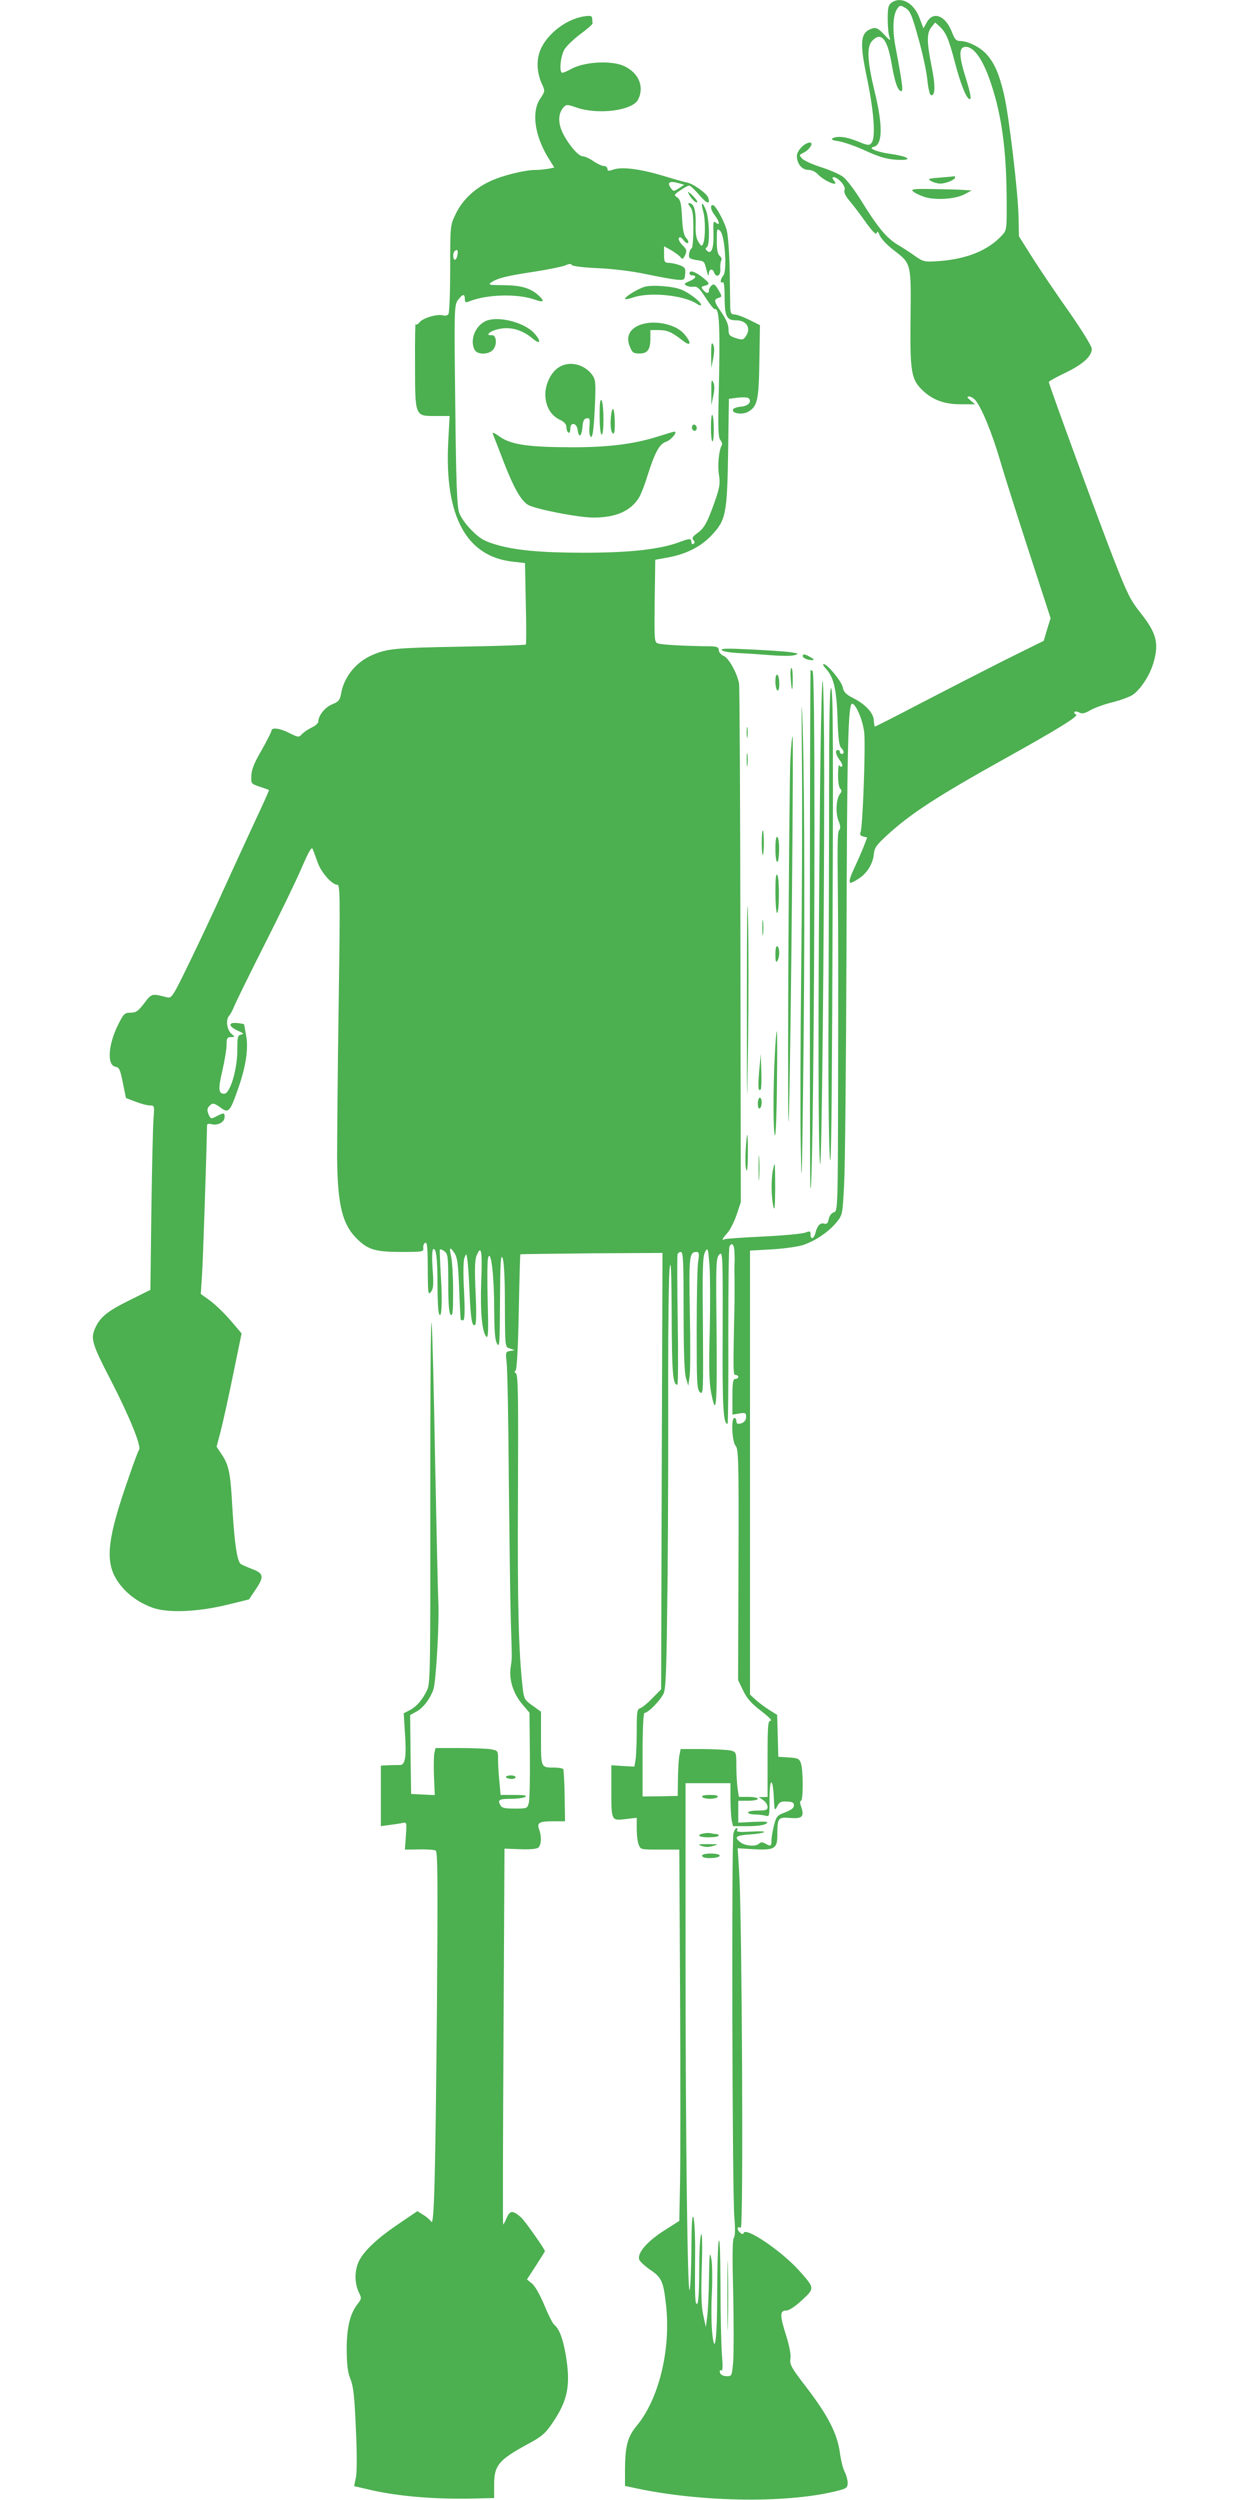 <?xml version="1.0" standalone="no"?>
<!DOCTYPE svg PUBLIC "-//W3C//DTD SVG 20010904//EN"
 "http://www.w3.org/TR/2001/REC-SVG-20010904/DTD/svg10.dtd">
<svg version="1.0" xmlns="http://www.w3.org/2000/svg"
 width="640pt" height="1280pt" viewBox="0 0 640 1280"
 preserveAspectRatio="xMidYMid meet">
<g transform="translate(0,1280) scale(0.1,-0.1)"
fill="#4caf50" stroke="none">
<path d="M4564 12786 c-16 -12 -19 -27 -19 -83 0 -37 4 -79 9 -93 7 -21 3 -19
-27 13 -29 31 -41 37 -59 32 -64 -20 -69 -66 -27 -265 34 -166 43 -296 21
-322 -11 -14 -19 -13 -70 8 -59 24 -107 30 -130 15 -9 -5 2 -10 32 -14 24 -4
87 -25 138 -49 70 -32 109 -43 158 -46 87 -5 69 15 -24 29 -75 10 -125 30 -93
37 46 10 48 107 6 280 -38 155 -42 231 -15 261 46 51 78 15 100 -109 16 -93
29 -135 45 -145 18 -10 15 16 -24 225 -17 90 -13 166 10 197 13 17 15 17 41 2
24 -15 33 -35 66 -155 22 -77 42 -172 46 -213 4 -41 12 -76 18 -78 23 -7 24
49 4 146 -25 125 -26 172 -1 202 l19 24 22 -20 c33 -30 48 -65 79 -184 28
-107 55 -176 72 -187 15 -9 10 21 -15 103 -38 120 -38 163 -1 163 44 0 92 -71
133 -200 51 -157 74 -329 76 -567 1 -170 1 -171 -24 -198 -70 -76 -175 -119
-312 -131 -84 -6 -87 -6 -130 23 -23 17 -66 45 -95 62 -56 35 -100 88 -187
229 -32 51 -72 104 -90 117 -17 13 -68 35 -112 49 -44 14 -88 34 -97 44 -16
18 -16 19 7 30 30 14 54 52 33 52 -27 0 -67 -41 -67 -69 0 -39 26 -71 59 -71
16 0 36 -9 47 -21 33 -36 114 -70 85 -35 -23 27 6 25 33 -3 17 -18 24 -34 20
-44 -4 -11 4 -29 22 -51 16 -18 54 -68 84 -110 37 -52 56 -71 59 -59 2 12 7 8
16 -14 7 -16 39 -50 71 -74 90 -69 89 -65 86 -348 -3 -274 3 -313 61 -369 51
-49 111 -72 196 -72 l73 0 -23 20 c-18 15 -20 19 -8 20 9 0 23 -8 32 -18 31
-34 86 -168 127 -308 22 -76 90 -290 150 -474 l109 -335 -18 -58 -17 -58 -200
-99 c-109 -55 -302 -154 -429 -220 -126 -66 -232 -120 -235 -120 -3 0 -5 14
-6 31 -1 38 -43 83 -106 115 -36 18 -48 30 -53 55 -7 32 -79 119 -98 119 -6 0
-1 -10 11 -23 40 -43 55 -103 60 -251 3 -100 8 -144 18 -154 16 -16 18 -32 4
-32 -5 0 -10 5 -10 10 0 6 -4 10 -10 10 -16 0 -11 -25 10 -53 11 -14 16 -28
11 -31 -5 -4 -12 0 -14 6 -3 7 -6 -14 -6 -47 -1 -34 4 -66 11 -73 8 -8 8 -15
0 -25 -21 -25 -25 -99 -9 -139 9 -21 11 -40 6 -45 -11 -11 -12 -30 -9 -348 2
-148 2 -571 1 -938 -1 -664 -2 -669 -22 -674 -12 -4 -22 -17 -26 -35 -4 -21
-10 -27 -23 -23 -20 6 -36 -10 -45 -48 -8 -31 -25 -36 -25 -7 0 17 -3 18 -27
9 -16 -6 -113 -15 -216 -20 -104 -5 -192 -11 -198 -14 -17 -11 -9 6 15 32 13
14 34 55 47 92 l22 66 -2 1310 c-1 721 -4 1326 -7 1345 -10 54 -52 130 -79
142 -14 6 -25 19 -25 30 0 14 -8 18 -42 19 -128 1 -248 8 -267 14 -21 6 -21 9
-19 218 l3 211 66 12 c93 17 169 56 222 113 74 78 80 110 85 427 l4 272 46 6
c25 3 50 2 55 -3 18 -18 -2 -40 -39 -43 -21 -2 -39 -8 -41 -15 -7 -20 47 -28
76 -12 49 27 56 58 59 259 l3 185 -56 28 c-30 15 -64 27 -75 27 -16 0 -20 7
-21 33 0 17 -2 106 -3 197 -2 91 -9 183 -16 205 -15 49 -57 125 -70 125 -16 0
-11 -26 10 -53 24 -31 28 -56 5 -37 -13 11 -14 3 -12 -58 2 -74 -11 -108 -34
-85 -8 8 -8 13 0 17 17 11 13 148 -5 191 -18 45 -27 42 -14 -6 12 -39 12 -135
1 -164 -7 -18 -9 -18 -25 6 -12 19 -16 45 -14 97 1 69 -10 102 -35 102 -5 0
-3 -8 6 -18 13 -15 17 -39 17 -114 0 -53 -4 -98 -9 -100 -5 -1 -11 -14 -13
-28 -3 -21 2 -25 35 -31 45 -7 42 -4 55 -54 6 -25 10 -32 11 -17 1 25 19 30
27 7 12 -30 35 -17 32 18 -1 18 1 38 5 44 4 6 0 16 -8 23 -11 9 -15 32 -15 78
0 63 1 65 18 49 23 -24 36 -204 15 -228 -15 -18 -18 -43 -3 -34 6 4 10 -21 10
-69 0 -106 9 -126 59 -126 55 0 79 -42 48 -84 -12 -17 -18 -17 -50 -7 -33 11
-37 16 -37 46 0 21 -12 51 -35 84 -40 58 -42 67 -16 76 19 6 19 7 -1 41 -16
28 -23 32 -34 23 -8 -6 -14 -18 -14 -25 0 -19 -14 -18 -30 2 -11 13 -10 16 8
21 29 7 27 13 -15 46 -37 28 -63 35 -63 17 0 -5 7 -10 15 -10 25 0 17 -17 -16
-30 -26 -11 -28 -15 -15 -22 9 -5 27 -8 39 -6 17 2 30 -9 60 -57 21 -33 42
-59 47 -58 24 7 28 -87 19 -473 -3 -141 -1 -184 9 -197 8 -9 11 -21 8 -26 -15
-23 -23 -104 -15 -152 7 -45 4 -64 -21 -136 -39 -110 -54 -137 -90 -163 -24
-17 -28 -25 -20 -35 8 -9 8 -15 0 -20 -5 -3 -10 1 -10 9 0 20 -9 20 -57 2
-102 -39 -257 -56 -496 -56 -220 0 -355 13 -452 43 -57 17 -80 31 -120 72 -28
27 -57 68 -64 90 -11 31 -16 152 -20 550 -6 493 -5 511 13 538 24 32 36 35 36
6 0 -16 4 -19 18 -14 89 38 249 43 340 11 50 -18 54 -8 12 28 -40 33 -89 46
-180 46 -66 0 -72 2 -55 14 32 22 82 34 221 55 72 11 143 26 158 32 19 9 30
10 34 2 4 -6 61 -13 132 -16 74 -3 174 -15 245 -30 66 -14 138 -27 160 -29 39
-3 40 -2 43 30 3 27 -1 34 -25 43 -15 6 -40 12 -55 13 -26 1 -28 4 -28 43 l0
42 38 -21 c20 -12 42 -28 47 -36 9 -11 13 -9 23 12 10 23 8 29 -14 51 -14 14
-22 30 -18 36 5 8 12 4 23 -10 9 -12 20 -19 24 -15 4 4 -1 16 -10 26 -12 13
-18 43 -21 106 -4 71 -8 89 -24 101 -19 13 -18 14 16 37 19 13 39 24 45 24 5
0 28 -21 50 -47 40 -47 59 -53 47 -15 -7 22 -80 74 -111 78 -11 2 -65 17 -120
34 -117 35 -210 47 -254 32 -25 -9 -31 -8 -31 4 0 7 -8 14 -18 14 -9 0 -34 11
-54 25 -20 14 -45 25 -55 25 -23 0 -78 67 -105 126 -22 50 -19 95 7 124 14 16
19 16 68 -1 110 -38 286 -15 314 41 35 69 0 144 -82 176 -67 25 -196 16 -258
-18 -25 -14 -48 -23 -51 -20 -14 13 -4 89 14 119 11 18 48 53 82 79 35 25 63
50 62 55 -1 5 -2 16 -2 25 -2 14 -9 15 -43 10 -99 -16 -204 -103 -229 -191
-14 -50 -8 -107 16 -158 15 -32 15 -35 -10 -72 -46 -67 -29 -191 43 -306 l29
-47 -30 -6 c-17 -3 -45 -6 -64 -6 -58 0 -175 -29 -239 -60 -79 -38 -140 -97
-173 -168 -27 -56 -27 -60 -27 -277 0 -121 -4 -226 -9 -233 -4 -7 -16 -10 -26
-7 -29 9 -103 -12 -122 -35 -9 -12 -18 -15 -20 -9 -2 6 -4 -85 -3 -202 0 -272
-1 -269 103 -269 l74 0 -7 -132 c-20 -382 93 -589 333 -614 l60 -7 4 -206 c3
-113 3 -208 0 -211 -2 -3 -155 -8 -340 -11 -330 -6 -369 -10 -444 -42 -85 -36
-147 -112 -162 -200 -6 -32 -13 -40 -45 -53 -36 -14 -71 -57 -71 -88 0 -8 -15
-22 -34 -31 -19 -9 -41 -24 -50 -34 -16 -17 -18 -17 -63 5 -49 26 -93 31 -93
13 0 -6 -23 -51 -50 -99 -37 -63 -52 -99 -53 -130 -2 -42 -2 -43 43 -58 25 -8
46 -16 47 -17 2 -1 -37 -87 -86 -191 -48 -104 -116 -252 -151 -329 -34 -77
-107 -232 -161 -344 -96 -198 -99 -203 -125 -197 -78 20 -77 20 -116 -31 -31
-41 -42 -48 -70 -48 -30 0 -35 -5 -64 -63 -51 -103 -57 -207 -12 -214 18 -3
24 -15 37 -82 l16 -78 50 -19 c28 -11 60 -19 73 -19 23 0 23 -2 18 -67 -3 -38
-8 -250 -11 -473 l-5 -404 -94 -47 c-121 -59 -159 -88 -186 -143 -28 -59 -22
-81 80 -278 94 -183 155 -334 142 -351 -6 -7 -37 -94 -71 -194 -94 -277 -102
-385 -38 -480 40 -59 100 -105 174 -133 79 -30 232 -24 388 14 l110 27 32 48
c46 67 44 85 -15 107 -26 10 -52 22 -59 26 -19 15 -32 102 -43 283 -10 186
-18 224 -56 280 l-25 38 20 76 c11 42 40 172 64 290 l44 214 -58 68 c-32 37
-79 82 -105 101 l-46 33 6 90 c5 66 24 641 26 773 0 8 8 10 24 6 31 -8 66 11
66 36 0 24 -3 24 -41 5 -28 -15 -30 -15 -41 9 -8 20 -8 29 2 41 17 20 25 19
61 -7 38 -29 47 -20 86 92 42 117 56 211 43 279 -5 29 -10 55 -10 56 0 2 -16
5 -35 7 -48 5 -46 -17 2 -39 30 -13 34 -17 18 -20 -18 -3 -20 -12 -20 -81 0
-98 -37 -222 -67 -222 -30 0 -32 24 -9 120 11 49 21 107 21 129 0 36 3 41 23
41 20 1 21 2 5 14 -25 19 -34 72 -16 94 8 9 21 33 28 52 8 19 77 161 155 315
78 154 164 331 190 393 36 83 51 109 56 95 4 -10 15 -40 25 -68 18 -52 74
-115 101 -115 14 0 15 -57 7 -607 -5 -335 -8 -689 -8 -788 2 -247 27 -347 106
-422 54 -52 93 -63 223 -63 111 0 115 1 112 21 -1 12 4 24 11 26 9 4 12 -27
12 -134 1 -127 2 -136 16 -118 13 16 15 37 9 116 -4 58 -3 99 3 103 15 9 22
-47 22 -184 0 -71 3 -137 8 -147 13 -32 18 63 9 197 -4 69 -6 128 -5 132 2 3
12 0 23 -8 18 -14 20 -26 20 -164 0 -106 4 -153 12 -161 11 -10 13 14 13 122
0 73 -5 152 -10 174 -11 49 -7 55 17 19 15 -23 19 -57 24 -184 3 -85 7 -156 8
-157 0 -2 6 -3 12 -3 8 0 10 41 5 148 -5 88 -4 157 2 172 10 25 10 24 15 -10
3 -19 8 -93 11 -165 6 -140 13 -178 28 -169 7 5 8 62 3 166 -5 117 -4 167 5
189 24 58 30 27 24 -128 -6 -159 4 -266 27 -288 9 -7 10 41 6 185 -3 107 -2
206 2 220 14 49 31 -88 31 -254 1 -121 4 -167 15 -186 13 -22 14 2 15 220 1
194 4 240 13 220 7 -16 12 -96 12 -225 1 -244 0 -231 28 -240 l22 -8 -24 -4
c-22 -4 -23 -7 -17 -61 4 -32 9 -295 11 -587 3 -291 7 -615 10 -720 7 -227 7
-200 -1 -256 -8 -61 15 -133 62 -187 l35 -41 2 -218 c1 -120 -1 -230 -6 -246
-7 -26 -10 -27 -72 -27 -53 0 -66 3 -74 19 -14 26 -5 31 58 31 31 0 63 5 71
10 10 7 -6 10 -56 10 l-71 0 -6 68 c-4 37 -7 88 -7 113 0 46 0 46 -38 53 -20
3 -92 6 -159 6 l-123 0 -6 -25 c-3 -14 -4 -69 -2 -121 l4 -95 -61 3 -60 3 -3
202 -2 202 29 16 c36 18 73 66 90 115 14 40 31 350 25 455 -2 39 -9 356 -16
705 -6 349 -14 671 -18 715 -5 44 -7 -352 -7 -880 1 -865 0 -963 -15 -995 -23
-51 -55 -88 -90 -106 l-31 -16 6 -97 c9 -126 2 -170 -27 -168 -11 0 -38 0 -58
-1 l-38 -2 0 -155 0 -155 43 6 c23 3 53 7 66 10 24 5 24 5 19 -66 l-5 -70 72
1 c40 1 79 -2 86 -6 10 -7 11 -169 6 -814 -8 -865 -14 -1113 -29 -1086 -6 9
-24 25 -41 35 l-30 19 -103 -70 c-110 -75 -177 -140 -200 -194 -19 -46 -18
-106 2 -149 16 -33 16 -35 -4 -61 -40 -50 -57 -122 -57 -235 1 -79 5 -116 19
-150 15 -36 21 -89 28 -254 6 -127 6 -225 0 -252 l-9 -43 86 -20 c151 -34 340
-49 549 -43 l82 2 0 69 c0 98 23 126 170 206 74 40 91 54 129 110 79 116 94
194 67 352 -15 83 -33 130 -59 151 -8 7 -31 53 -51 102 -22 52 -48 98 -63 109
l-25 20 46 71 c25 39 46 72 46 74 0 10 -102 154 -121 172 -43 38 -58 38 -75
-2 -8 -20 -17 -35 -18 -33 -2 2 -1 436 2 964 l5 960 79 -3 c51 -2 84 1 94 8
16 14 18 57 4 94 -12 34 1 41 74 41 l59 0 -2 130 c-1 71 -5 133 -7 137 -3 4
-23 8 -44 8 -71 0 -70 -3 -70 149 l0 137 -43 31 c-40 28 -44 35 -50 84 -22
188 -28 437 -25 997 2 509 1 614 -11 621 -8 6 -9 10 -2 12 7 3 13 101 17 299
3 162 7 296 8 298 2 1 166 3 365 5 l363 2 -4 -1117 -3 -1117 -45 -46 c-24 -25
-52 -48 -62 -51 -16 -5 -18 -18 -18 -117 0 -62 -3 -128 -6 -147 l-6 -35 -59 3
-59 4 0 -119 c0 -167 -1 -165 71 -157 l59 7 0 -56 c0 -31 4 -67 10 -81 9 -26
11 -26 109 -26 l99 0 4 -743 c2 -409 2 -837 0 -951 l-4 -207 -83 -53 c-83 -54
-130 -109 -123 -143 2 -10 27 -33 55 -53 62 -41 70 -61 84 -190 23 -226 -39
-476 -152 -611 -46 -56 -58 -103 -59 -221 l0 -86 52 -11 c342 -74 797 -79
1047 -11 35 9 41 15 41 38 0 15 -7 40 -15 56 -9 16 -20 61 -25 100 -14 97 -60
187 -169 330 -80 104 -89 120 -84 150 3 20 -5 63 -21 115 -34 106 -34 131 -1
131 15 0 44 19 81 53 66 61 66 61 -13 150 -89 100 -275 227 -286 194 -2 -8 -8
-7 -20 4 -17 17 -13 31 6 23 14 -5 6 1577 -8 1812 l-8 131 80 -5 c108 -6 123
3 123 71 0 90 3 94 66 89 62 -5 73 7 56 58 -7 18 -7 30 -1 30 12 0 12 161 -1
194 -8 22 -16 25 -62 28 l-53 3 -3 108 -3 107 -42 26 c-23 15 -54 38 -69 52
l-28 26 0 1136 0 1137 108 6 c59 3 130 13 159 21 64 20 137 69 177 119 30 37
30 40 38 195 5 86 10 630 12 1207 3 1043 8 1259 30 1252 21 -6 55 -89 61 -150
7 -73 -8 -485 -19 -508 -5 -12 -1 -18 14 -22 l20 -5 -19 -49 c-10 -26 -31 -73
-45 -103 -26 -55 -32 -80 -20 -80 4 0 22 9 40 21 42 26 74 77 78 126 3 32 14
47 65 94 121 112 258 201 608 396 273 152 381 219 362 225 -8 3 -11 9 -7 13 3
4 15 2 24 -3 14 -8 28 -5 59 13 22 12 72 30 110 39 39 10 84 26 102 37 40 25
89 99 108 163 30 101 17 154 -64 256 -52 65 -69 99 -134 265 -74 188 -337 906
-337 919 0 4 38 25 86 48 89 43 134 84 134 122 0 13 -50 94 -114 186 -63 89
-147 213 -187 276 l-72 114 -2 97 c-2 124 -49 522 -75 632 -24 101 -47 155
-86 200 -31 37 -95 70 -136 71 -22 0 -29 7 -44 45 -32 85 -95 110 -128 52
l-18 -32 -20 53 c-29 78 -95 113 -144 78z m-1085 -925 l24 -7 -27 -18 c-27
-17 -28 -17 -41 1 -22 30 -7 39 44 24z m-1137 -366 c-2 -14 -8 -25 -13 -25
-10 0 -12 34 -2 43 13 14 20 6 15 -18z m1418 -5097 c1 -18 2 -46 1 -63 -1 -16
-1 -55 0 -85 0 -30 0 -77 0 -105 -8 -380 -8 -385 6 -385 7 0 13 -4 13 -10 0
-5 -7 -10 -15 -10 -12 0 -15 -17 -15 -91 l0 -92 35 6 c32 5 35 3 35 -18 0 -21
-17 -35 -41 -35 -5 0 -9 7 -9 15 0 8 -4 15 -10 15 -18 0 -12 -121 6 -142 15
-16 17 -72 15 -609 l-2 -591 26 -54 c20 -41 43 -67 92 -104 36 -28 59 -50 49
-50 -14 0 -16 -20 -16 -195 l0 -195 -22 -1 -23 0 23 -16 c12 -8 22 -24 22 -34
0 -16 -8 -19 -50 -19 -27 0 -50 -4 -50 -10 0 -5 15 -10 33 -10 17 0 42 -3 55
-6 22 -6 22 -5 22 87 0 109 17 112 22 4 3 -66 4 -69 17 -44 11 22 20 27 50 25
28 -1 36 -5 36 -20 0 -13 -14 -23 -44 -35 -41 -15 -46 -20 -58 -66 -7 -28 -13
-62 -13 -77 0 -31 -3 -33 -32 -17 -14 8 -23 8 -31 0 -17 -17 -73 -13 -98 8
-32 26 -21 34 54 39 34 2 66 8 70 12 4 4 -27 5 -69 2 -56 -3 -75 -2 -70 7 4 6
3 11 -2 11 -6 0 -13 -12 -17 -27 -10 -38 -6 -1857 5 -1968 5 -60 4 -94 -3
-103 -7 -9 -8 -100 -3 -285 3 -150 3 -306 0 -348 -7 -75 -7 -76 -35 -75 -18 1
-30 7 -33 19 -2 10 0 14 7 10 7 -4 8 18 4 72 -4 43 -8 204 -8 359 -1 186 -4
262 -10 226 -4 -30 -7 -149 -7 -265 0 -231 -13 -330 -26 -193 -4 42 -5 132 -1
200 3 68 2 146 -3 173 -8 42 -10 27 -12 -95 -1 -80 -5 -170 -9 -200 l-7 -55
-13 60 c-10 44 -12 109 -8 245 4 113 2 179 -3 170 -6 -8 -10 -90 -10 -182 0
-100 -4 -169 -10 -173 -11 -7 -13 22 -11 250 1 88 -3 174 -8 190 -7 22 -10
-24 -11 -160 -1 -104 -5 -199 -9 -210 -11 -28 -21 773 -21 1742 l0 853 115 0
115 0 0 -79 c0 -43 3 -93 6 -110 l7 -31 76 0 c46 0 84 5 94 13 15 10 4 12 -63
9 l-80 -4 0 56 0 56 50 0 c28 0 50 5 50 10 0 6 -22 10 -49 10 l-48 0 -7 46
c-3 26 -6 78 -6 115 0 66 -1 69 -27 76 -16 4 -80 7 -143 8 l-115 0 -6 -30 c-4
-16 -7 -70 -8 -120 l-1 -90 -90 -2 -90 -1 0 214 c0 131 4 214 10 214 19 0 83
66 98 100 12 29 15 131 20 585 3 303 4 771 3 1040 0 270 3 519 8 555 6 47 9
-22 10 -248 1 -292 6 -352 29 -352 4 0 5 147 2 327 -3 181 -3 334 -1 341 2 6
9 12 17 12 12 0 14 -51 14 -302 0 -205 4 -316 12 -343 l12 -40 7 50 c4 28 4
175 1 327 -5 287 -3 308 35 308 12 0 14 -10 7 -52 -4 -29 -7 -187 -7 -351 0
-270 1 -300 17 -315 17 -16 17 1 15 338 -3 296 -1 359 11 380 14 24 15 21 22
-60 4 -47 5 -198 2 -337 -5 -182 -3 -270 6 -318 27 -141 32 -81 29 303 -4 355
-3 382 14 399 17 17 18 1 17 -397 -2 -385 3 -470 25 -470 3 0 5 202 4 449 0
248 2 455 6 460 12 20 22 11 25 -21z"/>
<path d="M3595 3600 c3 -5 21 -10 40 -10 19 0 37 5 40 10 4 6 -12 10 -40 10
-28 0 -44 -4 -40 -10z"/>
<path d="M3603 3413 c-42 -8 -24 -21 27 -20 28 0 50 4 50 9 0 4 -6 8 -14 8 -8
0 -20 2 -28 4 -7 2 -23 1 -35 -1z"/>
<path d="M3592 3349 c17 -7 38 -7 60 0 30 8 28 9 -27 9 -50 0 -56 -1 -33 -9z"/>
<path d="M3595 3301 c-3 -5 5 -11 17 -13 35 -5 79 3 72 13 -7 12 -81 12 -89 0z"/>
<path d="M3724 1045 c0 -159 2 -223 3 -142 2 82 2 212 0 290 -1 78 -3 12 -3
-148z"/>
<path d="M4815 11891 c-62 -5 -68 -7 -48 -18 12 -7 33 -13 47 -13 29 0 76 19
76 32 0 4 -1 7 -2 6 -2 -1 -34 -4 -73 -7z"/>
<path d="M4672 11823 c5 -7 29 -20 54 -29 56 -21 164 -15 214 12 l35 19 -35 2
c-19 2 -90 4 -157 5 -93 2 -119 0 -111 -9z"/>
<path d="M3528 11804 c13 -25 42 -50 42 -37 0 5 -12 20 -26 34 -24 21 -26 22
-16 3z"/>
<path d="M3298 11331 c-36 -12 -98 -50 -98 -61 0 -4 19 -1 42 7 84 29 258 12
325 -32 13 -9 23 -11 23 -6 0 14 -58 60 -99 77 -43 19 -155 27 -193 15z"/>
<path d="M2484 11155 c-53 -27 -79 -98 -54 -146 14 -26 71 -26 94 0 23 25 18
77 -6 75 -29 -3 -20 13 13 25 68 23 135 9 197 -43 39 -34 45 -13 7 28 -53 58
-191 91 -251 61z"/>
<path d="M3287 11140 c-62 -19 -85 -62 -62 -115 12 -31 19 -35 49 -35 42 0 56
20 56 79 l0 41 41 0 c45 0 67 -9 122 -52 44 -35 51 -17 11 31 -41 49 -144 73
-217 51z"/>
<path d="M3641 10985 l1 -70 10 52 c6 35 6 58 -1 70 -8 14 -10 1 -10 -52z"/>
<path d="M2862 10920 c-45 -28 -76 -98 -69 -158 6 -53 32 -92 75 -112 21 -10
32 -22 32 -37 0 -12 5 -25 10 -28 6 -4 10 5 10 20 0 37 34 30 38 -8 5 -42 20
-32 24 15 2 32 8 44 21 46 17 3 18 -2 15 -44 -2 -29 1 -49 8 -51 8 -3 14 39
19 141 6 126 5 149 -9 171 -39 59 -119 80 -174 45z"/>
<path d="M3642 10795 l0 -70 10 48 c7 33 7 55 0 70 -9 18 -11 8 -10 -48z"/>
<path d="M3070 10673 c0 -51 4 -95 10 -98 13 -8 13 155 0 175 -7 10 -10 -14
-10 -77z"/>
<path d="M3128 10667 c-5 -50 1 -87 13 -87 11 0 8 119 -2 126 -4 2 -9 -15 -11
-39z"/>
<path d="M3640 10612 c0 -40 3 -72 8 -72 9 0 9 126 -1 136 -4 4 -7 -25 -7 -64z"/>
<path d="M3545 10620 c-4 -6 -3 -16 3 -22 6 -6 12 -6 17 2 4 6 3 16 -3 22 -6
6 -12 6 -17 -2z"/>
<path d="M2525 10574 c4 -10 29 -74 55 -142 51 -131 86 -192 122 -216 34 -22
259 -66 336 -66 114 0 189 32 233 101 9 14 29 63 43 110 39 123 62 166 96 177
26 9 62 52 43 52 -4 0 -44 -12 -88 -26 -117 -37 -250 -54 -430 -54 -225 0
-316 13 -373 52 -36 25 -44 28 -37 12z"/>
<path d="M3696 9471 c6 -7 46 -13 90 -15 43 -2 118 -7 165 -11 48 -4 100 -4
115 0 27 8 26 9 -21 16 -27 4 -120 10 -205 14 -119 6 -152 5 -144 -4z"/>
<path d="M4110 9441 c0 -10 25 -21 48 -21 12 1 10 5 -8 15 -29 17 -40 18 -40
6z"/>
<path d="M4048 9333 c5 -76 10 -83 11 -15 0 34 -2 62 -7 62 -4 0 -6 -21 -4
-47z"/>
<path d="M4150 9368 c-4 -195 -5 -2611 -1 -2648 10 -83 21 928 21 1836 0 524
-3 805 -10 809 -5 3 -10 5 -10 3z"/>
<path d="M3970 9311 c0 -22 5 -43 10 -46 6 -4 10 10 10 34 0 22 -4 43 -10 46
-6 4 -10 -10 -10 -34z"/>
<path d="M4197 8577 c-9 -925 -8 -1678 2 -1737 8 -50 21 1191 21 1972 0 273
-4 499 -8 502 -5 3 -12 -329 -15 -737z"/>
<path d="M4106 8880 c2 -234 0 -711 -4 -1060 -4 -349 -5 -752 -2 -895 4 -228
6 -188 12 320 9 689 8 1498 -2 1825 -6 186 -7 146 -4 -190z"/>
<path d="M4245 8773 c0 -280 -2 -787 -3 -1128 -2 -341 1 -683 6 -760 6 -103
10 96 13 743 6 1375 5 1645 -6 1649 -7 2 -10 -171 -10 -504z"/>
<path d="M3823 9050 c0 -25 2 -35 4 -22 2 12 2 32 0 45 -2 12 -4 2 -4 -23z"/>
<path d="M4047 8918 c-4 -62 -8 -563 -11 -1113 -2 -588 -1 -874 4 -695 10 419
24 1920 18 1920 -3 0 -8 -51 -11 -112z"/>
<path d="M3823 8910 c0 -30 2 -43 4 -27 2 15 2 39 0 55 -2 15 -4 2 -4 -28z"/>
<path d="M3900 8485 c0 -38 3 -66 6 -63 3 4 5 32 5 63 0 31 -2 59 -5 63 -3 3
-6 -25 -6 -63z"/>
<path d="M3970 8456 c0 -85 17 -95 19 -11 1 35 -3 66 -9 70 -6 4 -10 -18 -10
-59z"/>
<path d="M3824 7690 c0 -599 0 -620 6 -245 3 226 3 520 0 655 -4 157 -6 9 -6
-410z"/>
<path d="M3970 8233 c0 -56 4 -104 8 -107 12 -7 14 176 2 194 -7 10 -10 -16
-10 -87z"/>
<path d="M3903 8050 c0 -36 2 -50 4 -32 2 17 2 47 0 65 -2 17 -4 3 -4 -33z"/>
<path d="M3970 7913 c0 -35 3 -44 10 -33 13 20 13 67 0 75 -6 4 -10 -12 -10
-42z"/>
<path d="M3967 7398 c-9 -164 -9 -406 1 -411 4 -3 9 116 10 264 2 148 2 269
-1 269 -2 0 -7 -55 -10 -122z"/>
<path d="M3887 7316 c-7 -83 -5 -107 8 -94 3 3 5 45 3 94 l-3 89 -8 -89z"/>
<path d="M3880 7149 c0 -17 4 -28 10 -24 6 3 10 17 10 31 0 13 -4 24 -10 24
-5 0 -10 -14 -10 -31z"/>
<path d="M3818 6913 c-3 -42 -2 -88 3 -102 4 -17 8 11 8 77 1 56 -1 102 -3
102 -2 0 -6 -35 -8 -77z"/>
<path d="M3884 6820 c0 -58 1 -81 3 -52 2 28 2 76 0 105 -2 28 -3 5 -3 -53z"/>
<path d="M3956 6803 c-8 -51 -7 -129 3 -178 7 -30 9 -8 10 88 0 70 -1 127 -3
127 -2 0 -6 -17 -10 -37z"/>
<path d="M2590 3702 c0 -4 11 -9 25 -10 14 -1 25 3 25 8 0 6 -11 10 -25 10
-14 0 -25 -4 -25 -8z"/>
</g>
</svg>
